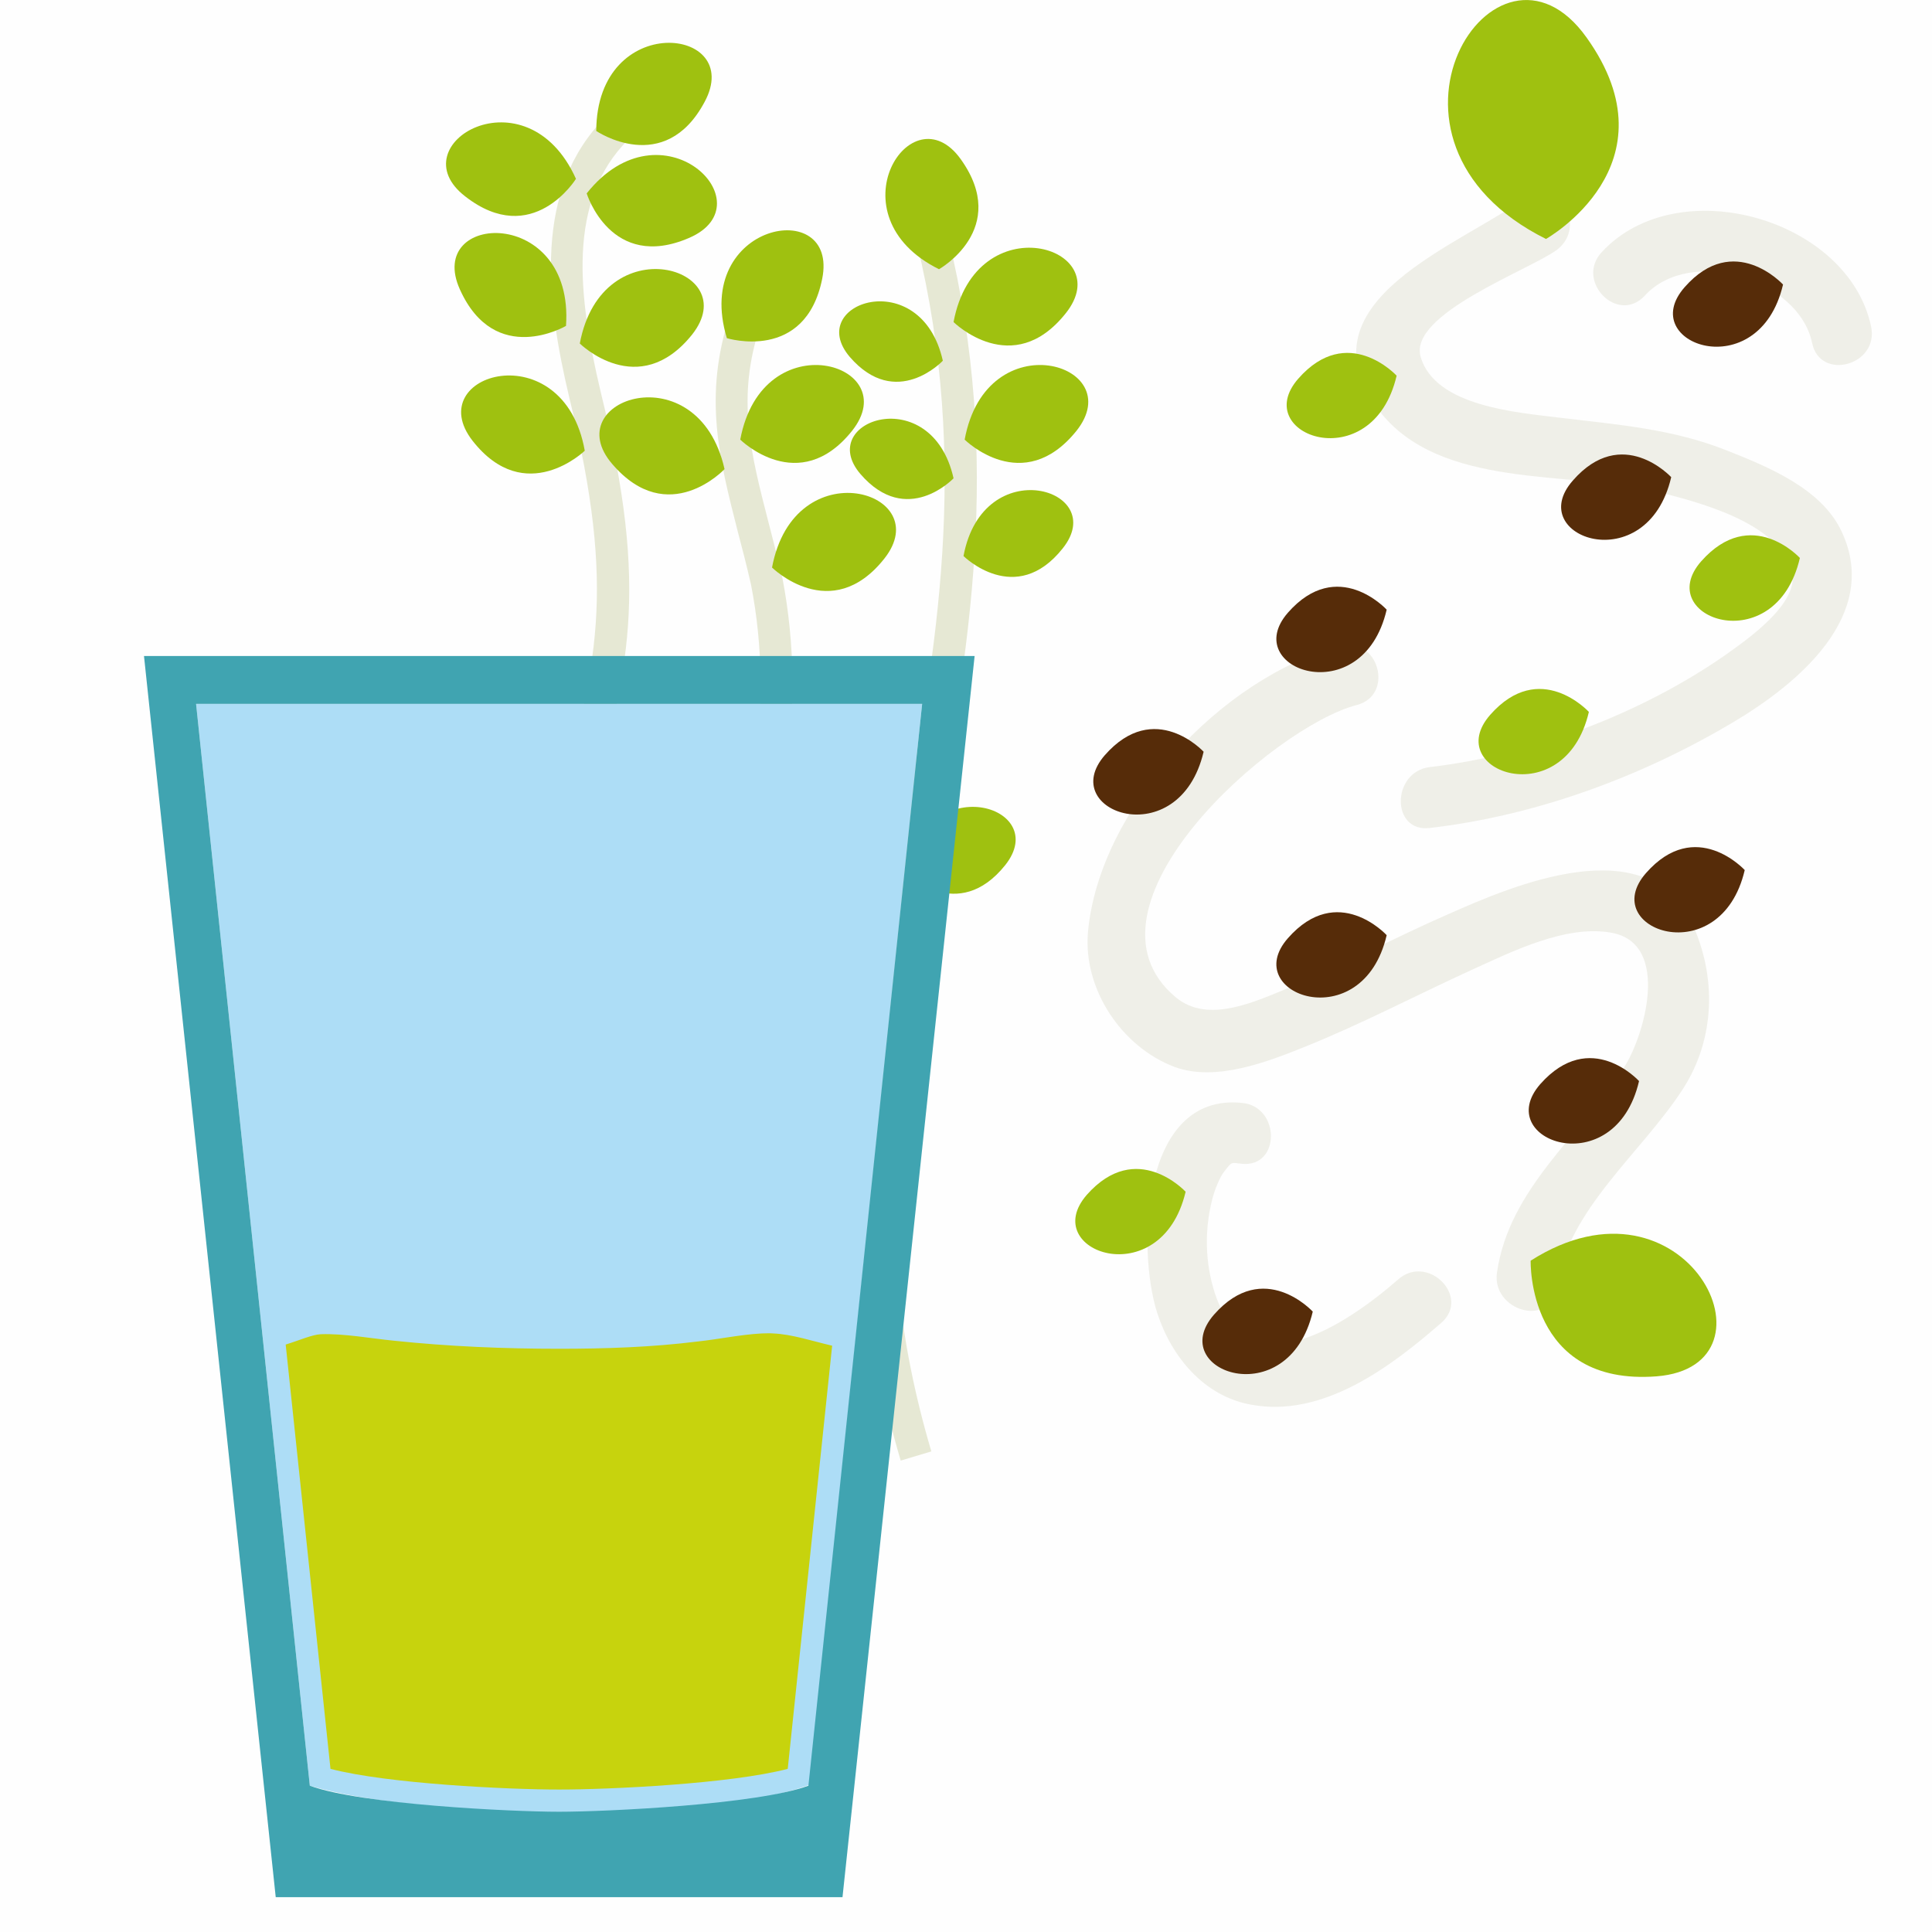 <?xml version="1.0" encoding="UTF-8" standalone="no"?>
<svg
   xmlns:dc="http://purl.org/dc/elements/1.1/"
   xmlns:cc="http://creativecommons.org/ns#"
   xmlns:rdf="http://www.w3.org/1999/02/22-rdf-syntax-ns#"
   xmlns:svg="http://www.w3.org/2000/svg"
   xmlns="http://www.w3.org/2000/svg"
   id="svg95"
   viewBox="0 0 5045 5045"
   style="clip-rule:evenodd;fill-rule:evenodd;image-rendering:optimizeQuality;shape-rendering:geometricPrecision;text-rendering:geometricPrecision"
   version="1.1"
   height="50.45mm"
   width="50.45mm"
   xml:space="preserve">
 <defs
   id="defs4">
  <style
   id="style2"
   type="text/css">
   <![CDATA[
    .fil0 {fill:#FEFEFE}
    .fil7 {fill:#C7D30D}
    .fil4 {fill:#562C09;fill-rule:nonzero}
    .fil2 {fill:#9FC110;fill-rule:nonzero}
    .fil1 {fill:#E6E8D4;fill-rule:nonzero}
    .fil3 {fill:#EFEFE8;fill-rule:nonzero}
    .fil5 {fill:#ADDDF6;}
    .fil6 {fill:#40A4B1;}
   ]]>
  </style>
 </defs>
 <g
   transform="translate(-9158,-11352)"
   id="Vrstva_x0020_1">
  <rect
   style="fill:#fefefe"
   id="rect7"
   height="5045"
   width="5045"
   y="11352"
   x="9158"
   class="fil0" />
  <g
   id="_959709104">
   <path
   style="fill:#e6e8d4;fill-rule:nonzero"
   id="path9"
   d="m 11052,15129 c -210,-475 -111,-893 -15,-1298 75,-319 147,-621 82,-953 -11,-48 -23,-95 -35,-140 -48,-189 -90,-351 -20,-564 l 80,26 c -64,190 -26,334 21,517 12,46 24,93 36,144 68,351 -8,675 -82,990 -98,409 -189,795 9,1244 z"
   class="fil1" />
   <path
   style="fill:#e6e8d4;fill-rule:nonzero"
   id="path11"
   d="m 11510,15166 c -182,-613 -86,-1134 5,-1638 87,-475 177,-967 37,-1542 l 81,-19 c 145,592 53,1092 -35,1577 -94,516 -184,1005 -8,1598 z"
   class="fil1" />
   <path
   style="fill:#e6e8d4;fill-rule:nonzero"
   id="path13"
   d="m 10742,15116 c -328,-287 -323,-893 -209,-1365 27,-104 53,-195 76,-276 107,-383 160,-575 36,-1083 -61,-256 -96,-545 95,-735 l 59,59 c -162,161 -131,411 -73,657 130,529 74,728 -37,1124 -22,81 -48,172 -74,275 -108,447 -117,1019 182,1281 z"
   class="fil1" />
   <path
   style="fill:#9fc110;fill-rule:nonzero"
   id="path15"
   d="m 10715,11694 c 0,0 178,121 283,-76 106,-197 -282,-239 -283,76 z"
   class="fil2" />
   <path
   style="fill:#9fc110;fill-rule:nonzero"
   id="path17"
   d="m 11610,12055 c 0,0 187,-105 57,-287 -129,-181 -339,147 -57,287 z"
   class="fil2" />
   <path
   style="fill:#9fc110;fill-rule:nonzero"
   id="path19"
   d="m 10690,11857 c 0,0 63,205 268,116 205,-89 -72,-362 -268,-116 z"
   class="fil2" />
   <path
   style="fill:#9fc110;fill-rule:nonzero"
   id="path21"
   d="m 10672,12249 c 0,0 153,151 293,-23 139,-175 -235,-286 -293,23 z"
   class="fil2" />
   <path
   style="fill:#9fc110;fill-rule:nonzero"
   id="path23"
   d="m 11091,12500 c 0,0 153,151 292,-23 139,-175 -234,-287 -292,23 z"
   class="fil2" />
   <path
   style="fill:#9fc110;fill-rule:nonzero"
   id="path25"
   d="m 11174,12834 c 0,0 154,152 293,-23 139,-175 -235,-287 -293,23 z"
   class="fil2" />
   <path
   style="fill:#9fc110;fill-rule:nonzero"
   id="path27"
   d="m 11677,12500 c 0,0 152,151 292,-23 139,-175 -235,-287 -292,23 z"
   class="fil2" />
   <path
   style="fill:#9fc110;fill-rule:nonzero"
   id="path29"
   d="m 11674,12804 c 0,0 136,135 259,-20 124,-155 -208,-254 -259,20 z"
   class="fil2" />
   <path
   style="fill:#9fc110;fill-rule:nonzero"
   id="path31"
   d="m 11523,13632 c 0,0 136,134 260,-21 123,-155 -209,-254 -260,21 z"
   class="fil2" />
   <path
   style="fill:#9fc110;fill-rule:nonzero"
   id="path33"
   d="m 11648,12193 c 0,0 154,152 293,-23 139,-174 -235,-286 -293,23 z"
   class="fil2" />
   <path
   style="fill:#9fc110;fill-rule:nonzero"
   id="path35"
   d="m 11056,12235 c 0,0 205,64 249,-155 44,-218 -340,-147 -249,155 z"
   class="fil2" />
   <path
   style="fill:#9fc110;fill-rule:nonzero"
   id="path37"
   d="m 10662,11819 c 0,0 -113,183 -289,46 -177,-136 160,-333 289,-46 z"
   class="fil2" />
   <path
   style="fill:#9fc110;fill-rule:nonzero"
   id="path39"
   d="m 10636,12203 c 0,0 -185,109 -277,-95 -92,-203 299,-219 277,95 z"
   class="fil2" />
   <path
   style="fill:#9fc110;fill-rule:nonzero"
   id="path41"
   d="m 10685,12529 c 0,0 -155,150 -293,-26 -137,-176 238,-284 293,26 z"
   class="fil2" />
   <path
   style="fill:#9fc110;fill-rule:nonzero"
   id="path43"
   d="m 11050,12577 c 0,0 -147,157 -293,-13 -146,-169 224,-294 293,13 z"
   class="fil2" />
   <path
   style="fill:#9fc110;fill-rule:nonzero"
   id="path45"
   d="m 11150,13505 c 0,0 -147,157 -293,-13 -145,-169 224,-294 293,13 z"
   class="fil2" />
   <path
   style="fill:#9fc110;fill-rule:nonzero"
   id="path47"
   d="m 11648,12601 c 0,0 -122,129 -243,-11 -120,-140 186,-244 243,11 z"
   class="fil2" />
   <path
   style="fill:#9fc110;fill-rule:nonzero"
   id="path49"
   d="m 11620,12294 c 0,0 -122,130 -243,-10 -120,-141 186,-244 243,10 z"
   class="fil2" />
   <path
   style="fill:#efefe8;fill-rule:nonzero"
   id="path51"
   d="m 12658,13039 c -310,80 -630,425 -659,747 -13,149 88,300 226,352 108,40 245,-14 344,-54 146,-59 285,-132 429,-198 106,-48 250,-121 370,-98 154,30 83,271 31,351 -113,178 -300,315 -332,536 -14,100 139,144 154,42 31,-208 222,-352 332,-522 84,-131 88,-293 23,-433 -117,-247 -463,-100 -638,-22 -138,60 -272,133 -411,190 -91,37 -214,97 -299,26 -281,-235 255,-707 473,-763 99,-26 57,-180 -43,-154 z"
   class="fil3" />
   <path
   style="fill:#efefe8;fill-rule:nonzero"
   id="path53"
   d="m 12892,13514 c 276,-32 551,-133 790,-275 169,-100 388,-280 285,-499 -52,-112 -192,-169 -298,-211 -142,-57 -286,-68 -436,-86 -112,-14 -326,-29 -365,-158 -35,-113 287,-229 356,-281 81,-62 1,-201 -80,-138 -165,125 -603,271 -385,558 159,207 498,157 722,211 108,27 324,81 356,210 21,83 -120,179 -173,217 -219,153 -506,262 -772,293 -101,12 -102,172 0,159 z"
   class="fil3" />
   <path
   style="fill:#efefe8;fill-rule:nonzero"
   id="path55"
   d="m 12401,14232 c -265,-27 -274,385 -221,549 37,114 122,217 245,239 188,35 365,-99 497,-214 77,-68 -36,-181 -113,-113 -135,118 -395,293 -479,35 -25,-78 -27,-163 -7,-242 6,-26 21,-62 32,-75 21,-27 17,-23 46,-20 101,10 101,-150 0,-159 z"
   class="fil3" />
   <path
   style="fill:#efefe8;fill-rule:nonzero"
   id="path57"
   d="m 13453,12124 c 120,-131 403,-43 437,124 21,100 175,58 154,-43 -59,-282 -505,-410 -704,-194 -69,76 43,189 113,113 z"
   class="fil3" />
   <path
   style="fill:#9fc110;fill-rule:nonzero"
   id="path59"
   d="m 13195,11976 c 0,0 344,-193 106,-526 -237,-333 -622,269 -106,526 z"
   class="fil2" />
   <path
   style="fill:#9fc110;fill-rule:nonzero"
   id="path61"
   d="m 13155,14644 c 0,0 -10,328 329,302 340,-27 76,-560 -329,-302 z"
   class="fil2" />
   <path
   style="fill:#9fc110;fill-rule:nonzero"
   id="path63"
   d="m 12805,12333 c 0,0 -128,-139 -257,8 -129,148 194,262 257,-8 z"
   class="fil2" />
   <path
   style="fill:#9fc110;fill-rule:nonzero"
   id="path65"
   d="m 13858,12809 c 0,0 -127,-139 -258,9 -129,148 195,262 258,-9 z"
   class="fil2" />
   <path
   style="fill:#9fc110;fill-rule:nonzero"
   id="path67"
   d="m 12254,14464 c 0,0 -128,-139 -258,8 -129,148 194,262 258,-8 z"
   class="fil2" />
   <path
   style="fill:#9fc110;fill-rule:nonzero"
   id="path69"
   d="m 13307,13211 c 0,0 -128,-140 -258,8 -129,148 195,261 258,-8 z"
   class="fil2" />
   <path
   style="fill:#562c09;fill-rule:nonzero"
   id="path71"
   d="m 12779,12944 c 0,0 -128,-140 -258,8 -129,148 195,262 258,-8 z"
   class="fil4" />
   <path
   style="fill:#562c09;fill-rule:nonzero"
   id="path73"
   d="m 13522,12598 c 0,0 -128,-139 -257,9 -130,148 194,261 257,-9 z"
   class="fil4" />
   <path
   style="fill:#562c09;fill-rule:nonzero"
   id="path75"
   d="m 13814,12095 c 0,0 -128,-140 -257,7 -130,148 194,262 257,-7 z"
   class="fil4" />
   <path
   style="fill:#562c09;fill-rule:nonzero"
   id="path77"
   d="m 13714,13624 c 0,0 -128,-140 -258,8 -129,148 195,261 258,-8 z"
   class="fil4" />
   <path
   style="fill:#562c09;fill-rule:nonzero"
   id="path79"
   d="m 13438,14175 c 0,0 -127,-140 -258,8 -129,148 195,262 258,-8 z"
   class="fil4" />
   <path
   style="fill:#562c09;fill-rule:nonzero"
   id="path81"
   d="m 12586,14777 c 0,0 -128,-140 -258,8 -129,148 194,262 258,-8 z"
   class="fil4" />
   <path
   style="fill:#562c09;fill-rule:nonzero"
   id="path83"
   d="m 12779,13794 c 0,0 -128,-140 -258,8 -129,147 195,262 258,-8 z"
   class="fil4" />
   <path
   style="fill:#562c09;fill-rule:nonzero"
   id="path85"
   d="m 12301,13315 c 0,0 -128,-139 -258,9 -129,148 194,262 258,-9 z"
   class="fil4" />
  </g>
  <path
   style="fill:#adddf6;"
   id="path88"
   d="m 9670,13190 297,2825 c 290,86 1024,100 1304,-2 l 295,-2823 z"
   class="fil5" />
  <path
   style="fill:#40a4b1;"
   id="path90"
   d="m 9534,13065 h 2169 l -345,3241 H 9878 Z m 136,125 297,2825 c 133,49 526,68 651,68 125,0 518,-19 651,-68 l 297,-2825 z"
   class="fil6" />
  <path
   style="fill:#c7d30d"
   id="path92"
   d="m 11331,14866 c -52,-12 -105,-30 -154,-32 -10,-1 -20,0 -30,0 -56,3 -111,15 -167,21 -120,15 -241,19 -362,19 -144,0 -288,-6 -431,-21 -61,-6 -130,-19 -191,-17 -23,1 -56,16 -92,27 l 117,1108 c 149,39 463,54 597,54 134,0 448,-15 597,-54 z"
   class="fil7" />
 </g>
</svg>